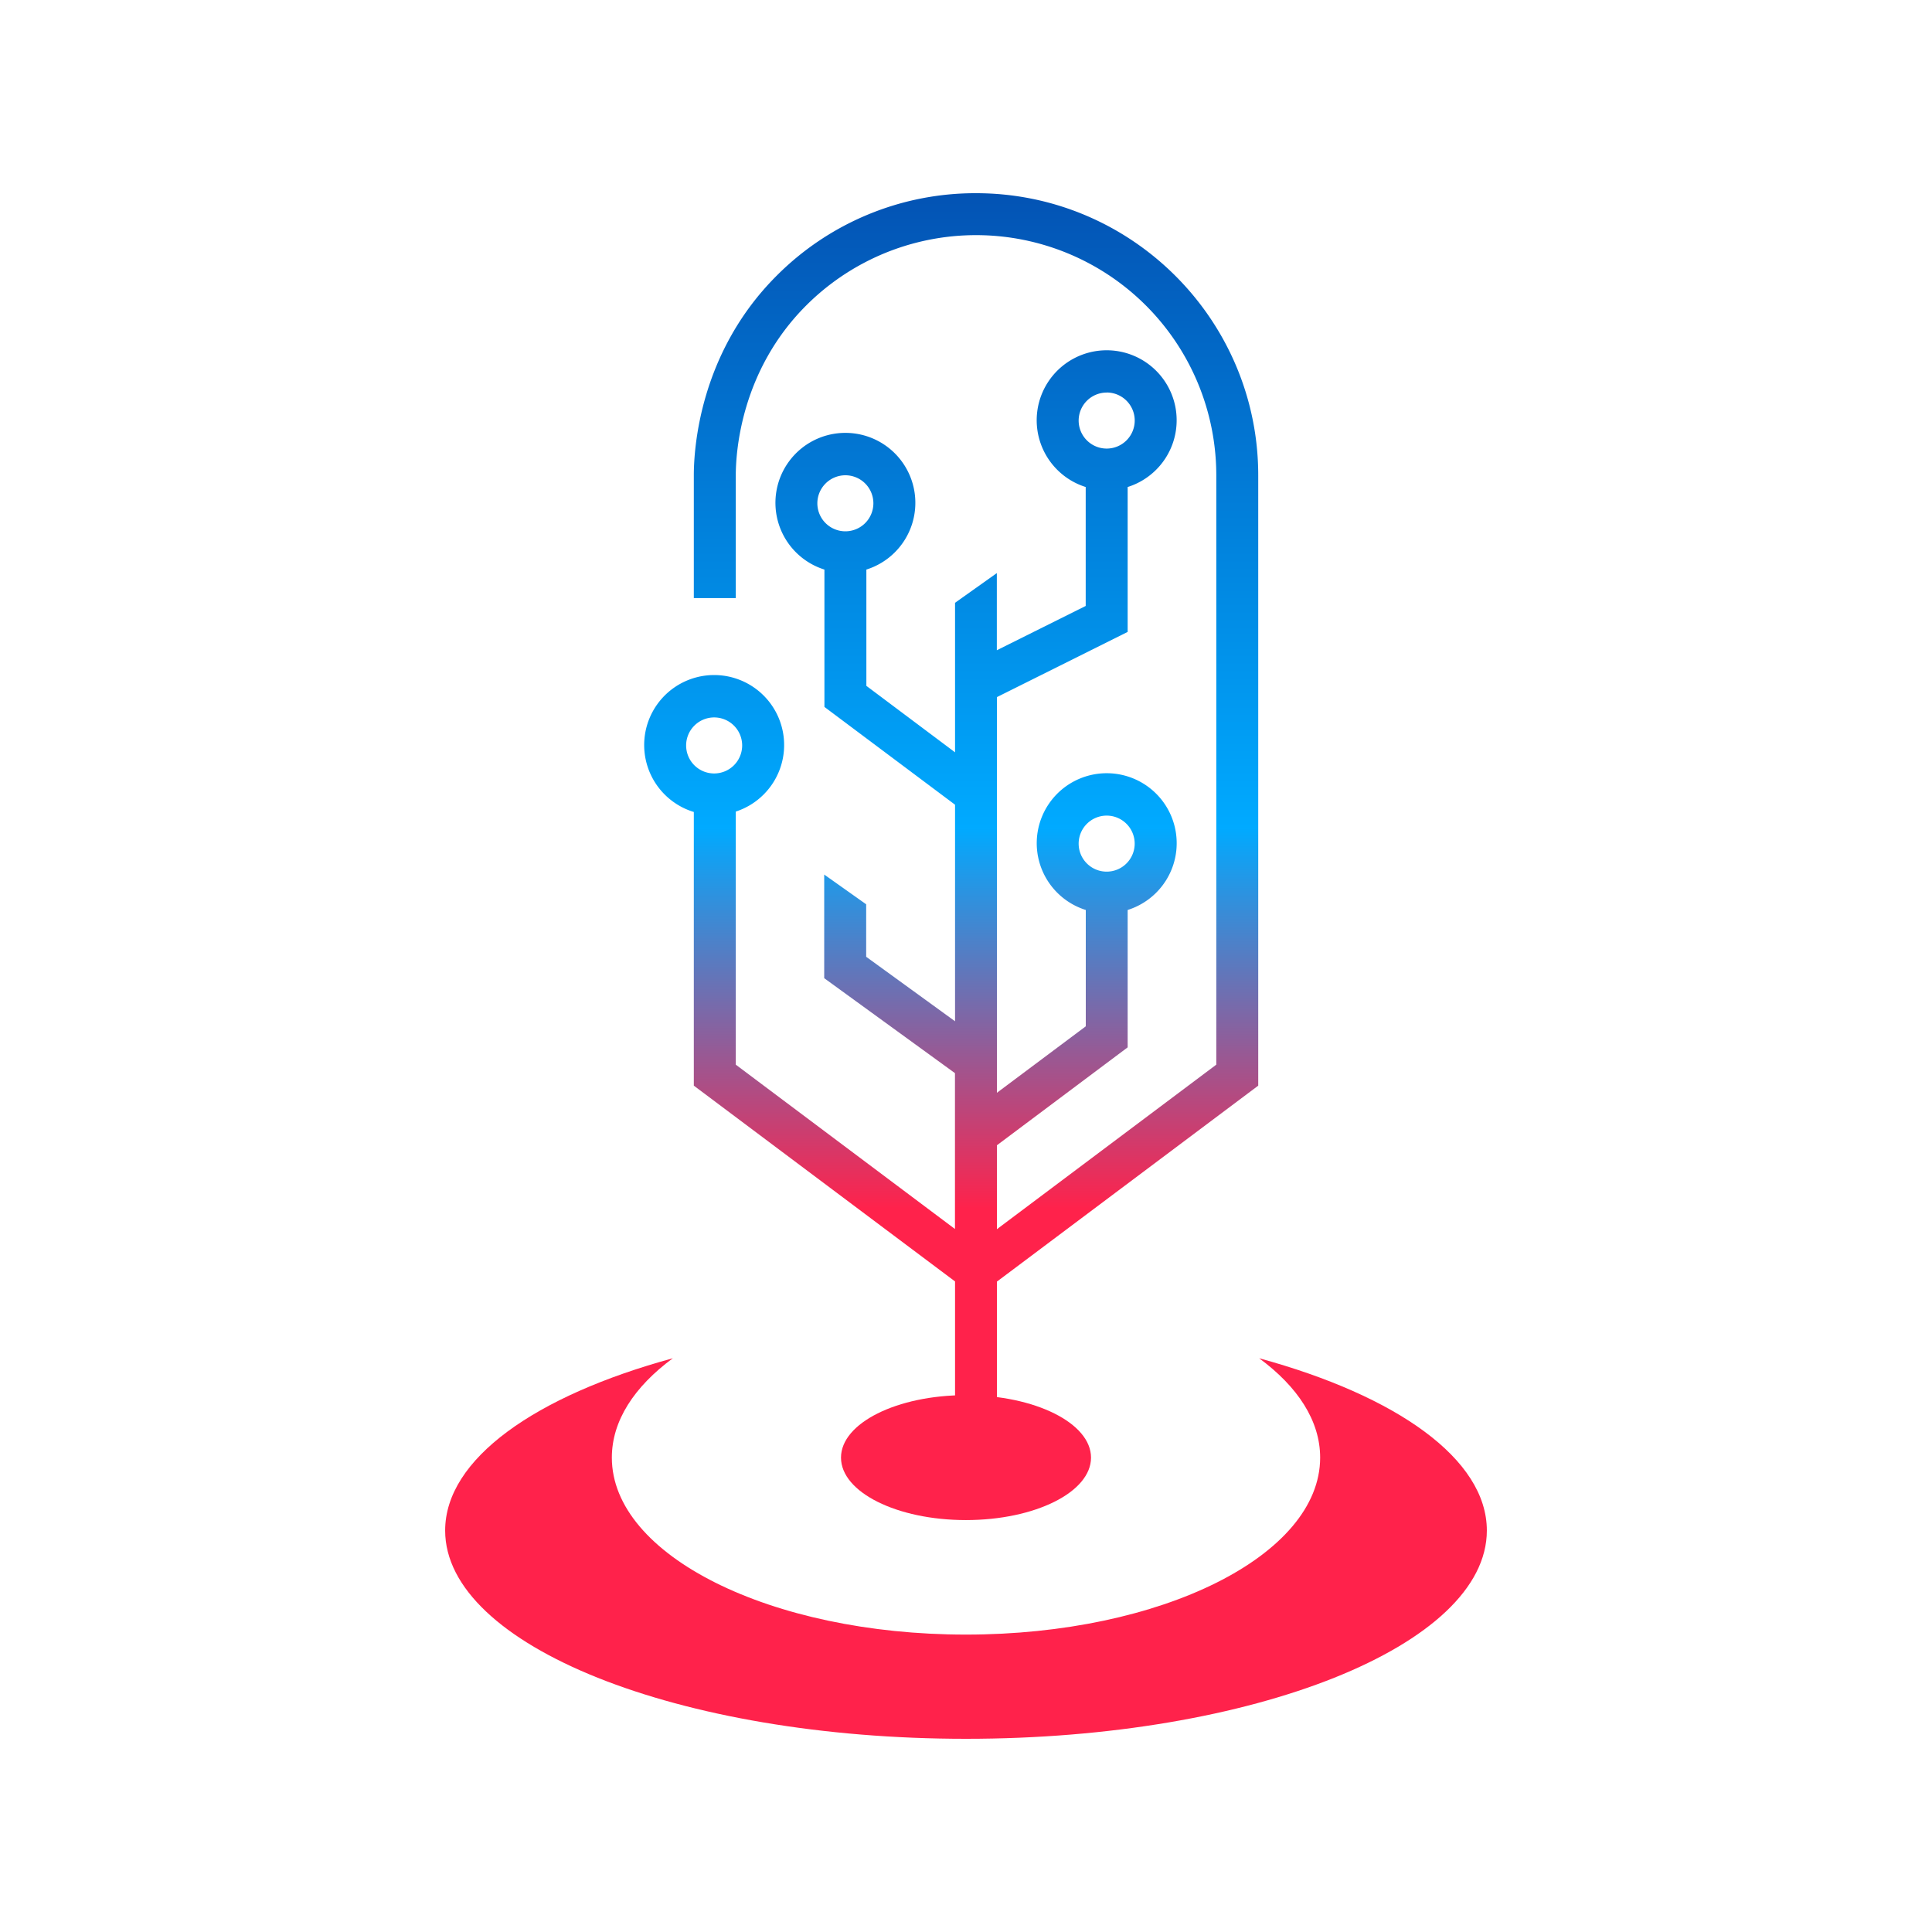 <svg xmlns="http://www.w3.org/2000/svg" xmlns:xlink="http://www.w3.org/1999/xlink" id="Layer_1" data-name="Layer 1" viewBox="0 0 1000 1000"><defs><style>.cls-1{fill:#ff224b;}.cls-2{fill:url(#linear-gradient);}</style><linearGradient id="linear-gradient" x1="492.34" y1="757.09" x2="492.34" y2="100" gradientUnits="userSpaceOnUse"><stop offset="0" stop-color="#ff224b"/><stop offset="0.2" stop-color="#ff224b"/><stop offset="0.5" stop-color="#0af"/><stop offset="1" stop-color="#0353b4"/></linearGradient></defs><path class="cls-1" d="M769.59,792.2C769.59,851.69,648.85,900,500,900S230.41,851.69,230.41,792.2c0-37.05,46.72-69.77,117.85-89.17-19.93,14.69-31.57,32.34-31.57,51.43,0,50.59,82.09,91.6,183.27,91.6s183.35-41,183.35-91.6c0-19.09-11.64-36.74-31.57-51.43C722.87,722.43,769.59,755.15,769.59,792.2Z"/><path class="cls-1" d="M435.3,754.46c0-17.88,29-32.33,64.66-32.33s64.75,14.45,64.75,32.33-29,32.33-64.75,32.33S435.3,772.34,435.3,754.46Z"/><path class="cls-2" d="M505.19,100a145.09,145.09,0,0,0-103.28,42.79c-39.7,39.7-42.79,89.08-42.79,103.27v63.5h21.72v-63.5c0-12.08,2.62-54.13,36.42-87.92a124.35,124.35,0,0,1,212.29,87.92v305L516,636.22V592.79l67.67-50.68V471A36.22,36.22,0,1,0,562,471v60.22l-46,34.4V360.82l67.67-33.74v-75a36.22,36.22,0,1,0-21.71,0v61.56l-46,22.93V296.63L494.33,312V389.4L448.43,355V294.81a36.21,36.21,0,1,0-21.71,0v71.09l67.61,50.62V528.61l-46-33.38V468.06l-21.72-15.39V506.3l67.68,49.16v80.67L380.84,551.07v-131a36.22,36.22,0,1,0-21.72.21V561.93L494.33,663.27v93.82L516,741.71V663.36L651.26,561.93V246.06C651.26,165.53,585.74,100,505.19,100Zm67.62,322.16a14.5,14.5,0,1,1-14.5,14.5A14.52,14.52,0,0,1,572.81,422.16Zm0-219a14.51,14.51,0,1,1-14.5,14.5A14.52,14.52,0,0,1,572.81,203.19ZM437.56,246a14.5,14.5,0,1,1-14.5,14.5A14.53,14.53,0,0,1,437.56,246ZM369.64,371.34a14.5,14.5,0,1,1-14.5,14.5A14.52,14.52,0,0,1,369.64,371.34Z"/></svg>
